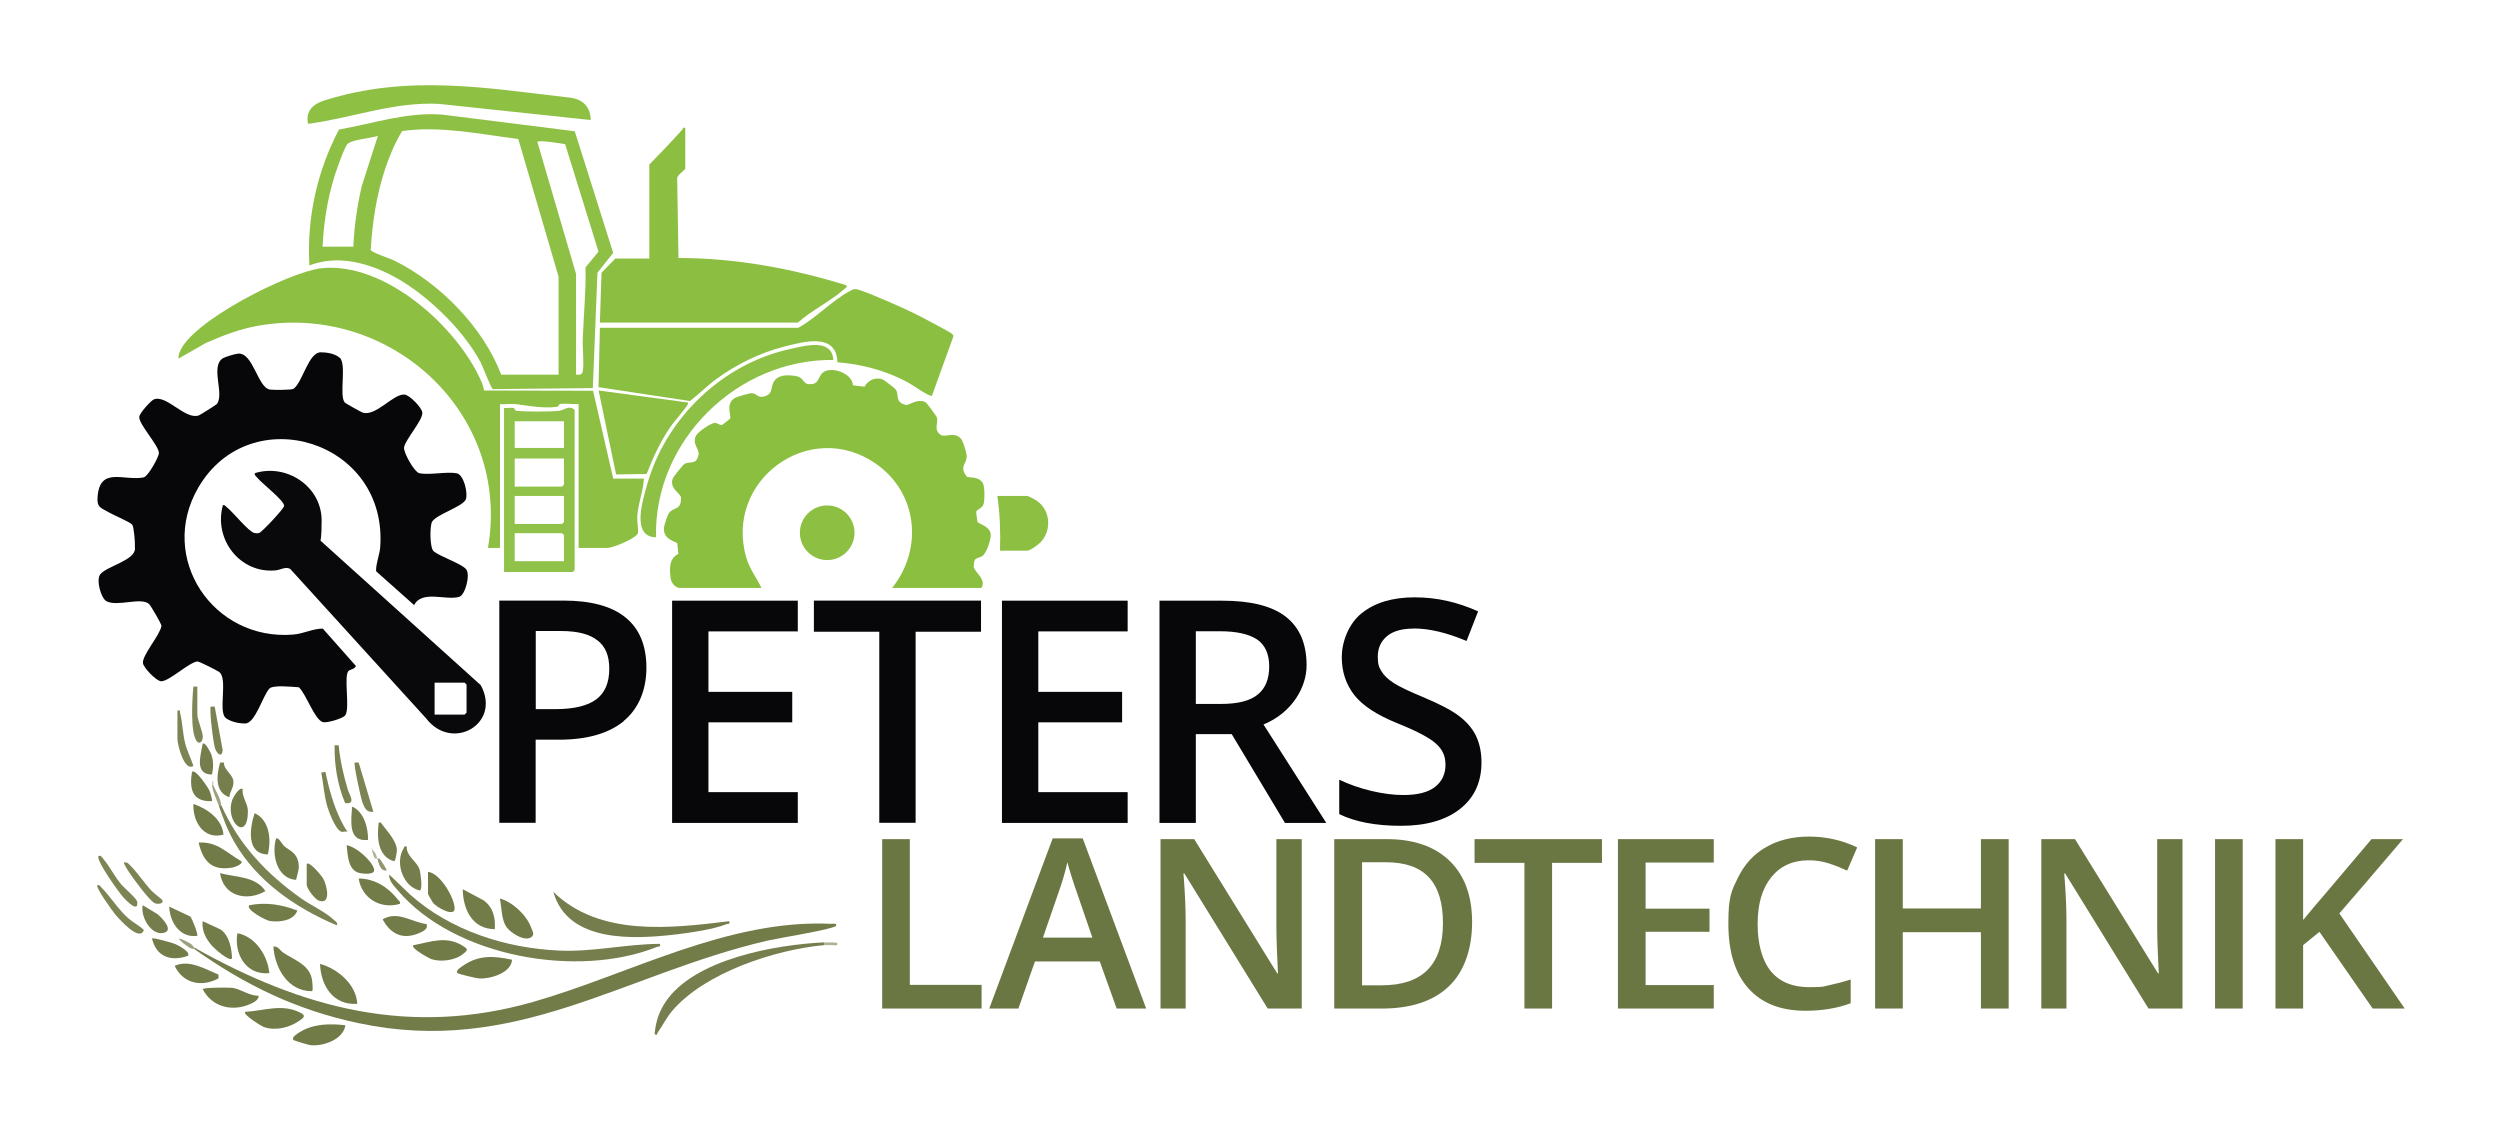 <?xml version="1.0" encoding="UTF-8"?>
<svg id="uuid-835e6576-b42f-4387-9ff0-509310b9ddaa" xmlns="http://www.w3.org/2000/svg" xmlns:xlink="http://www.w3.org/1999/xlink" version="1.1" viewBox="0 0 2160 974.5">
  <!-- Generator: Adobe Illustrator 29.3.1, SVG Export Plug-In . SVG Version: 2.1.0 Build 151)  -->
  <defs>
    <style>
      .st0 {
        fill: #8ec044;
      }

      .st1 {
        fill: #8ec045;
      }

      .st2 {
        fill: #747d4b;
      }

      .st3 {
        fill: #09090b;
      }

      .st4 {
        fill: #7e8556;
      }

      .st5 {
        fill: #717c48;
      }

      .st6 {
        fill: #8cbf41;
      }

      .st7 {
        fill: #90c148;
      }

      .st8 {
        fill: #8cbf42;
      }

      .st9 {
        fill: #717b48;
      }

      .st10 {
        fill: #cdcdba;
      }

      .st11 {
        fill: #91966d;
      }

      .st12 {
        fill: #8bbf40;
      }

      .st13 {
        fill: #757e4c;
      }

      .st14 {
        fill: #707b47;
      }

      .st15 {
        fill: #798251;
      }

      .st16 {
        fill: #727c49;
      }

      .st17 {
        fill: #6b7743;
      }

      .st18 {
        fill: #9da17d;
      }

      .st19 {
        fill: #070709;
      }

      .st20 {
        fill: #7c8454;
      }

      .st21 {
        fill: #b1b295;
      }

      .st22 {
        fill: #8bbf41;
      }
    </style>
  </defs>
  <path class="st21" d="M711.9,814.3c1.9,0,11.2-.4,11.5.6.8,2.7-2.5,1.7-4,1.7-2.5,0-5-.2-7.5,0v-2.3h0Z"/>
  <path class="st5" d="M168.2,818.9c93.6,52.6,186.2,77.1,292.6,46.7,83.1-23.8,168-71.8,257.5-67.4,1.4,0,5-.9,4,1.7-1.1,2.8-51.2,10.9-58.8,12.7-125.4,29.1-217.9,100.2-353.7,71.4-53.8-11.4-97.6-32.7-141.7-63.9v-1.2h.1Z"/>
  <path class="st13" d="M570.2,815.5c.6,3.3-.8,1.9-2.5,2.6-68.4,27.5-175,8.9-223.9-48.7-3.3-3.9-8.1-8.6-7.5-13.8l17.9,17.2c34.6,31.1,82.8,46.5,129,48.5,29.6,1.3,57.7-5.7,87-5.8Z"/>
  <path class="st2" d="M630.1,795.9c.6,3.3-.8,1.9-2.5,2.6-11.3,4.5-30.7,7.3-43.1,8.8-36.7,4.3-94,7.6-106.4-36.7,40,38.9,101.3,31.5,152.1,25.3h-.1Z"/>
  <path class="st13" d="M711.9,814.3v2.3c-42.3,3.9-103.2,23.8-131.3,57-5,6-8.2,12.7-12.4,18.6-.7,1-.7,3.4-2.6.9,1-10.3,3.7-18.8,9.4-27.4,24.9-37.2,95.2-49.5,136.9-51.5h0Z"/>
  <path class="st15" d="M191.2,695.7c14.9,33.7,39,59.3,68.8,80.4,8.8,6.2,21,11.7,28.5,18.7,1,.9,4.2,3,2.3,4.6-35.4-14.9-68.8-38-88.3-71.8-6-10.4-9.7-20.7-13.6-31.9h2.3Z"/>
  <path class="st14" d="M236.2,817.8c4.1-.6,5.7,3.5,8.8,5.5,9.1,6,21.5,9.9,24.3,21.8.4,1.6,1.5,10.5.3,11.3-20.9.2-32.2-20.1-33.4-38.6h0Z"/>
  <path class="st9" d="M212,874.2c16.3-.9,31.5-7.2,47.2.6,5.5,2.7,3.5,4.4-.8,7.3-8.4,5.8-20.5,8.7-30.3,5.3-2.3-.8-18.8-11-16.2-13.2h0Z"/>
  <path class="st9" d="M442.4,829.3c-.7,11.3-18.7,16.6-28.2,16.1-2.2,0-18.4-3.9-19-4.7-2-2.4,3.8-5.5,5.4-6.7,13.6-9.2,26.5-8,41.8-4.8h0Z"/>
  <path class="st9" d="M308.7,867.3c-20.8,1.5-31.5-15.6-32.2-34.5,15.2,4.1,31.3,17.7,32.2,34.5Z"/>
  <path class="st9" d="M357.1,816.7c15.5-3,28.9-8.6,43.4.9,4.3,2.8,3.3,3.5,0,6.3-6.7,5.8-19.1,7.5-27.4,4.9-2.3-.7-18.4-9.5-16.1-12.1h.1Z"/>
  <path class="st14" d="M232.7,840.8c-20.1,2-30.6-16.5-27.6-34.5,15.6,2.8,26.3,19.5,27.6,34.5Z"/>
  <path class="st9" d="M223.5,860.4c0,3.6-4.4,5.8-7.3,7.1-15.7,6.9-33.1,2.5-41.1-12.9,1.4-1.5,22.4-1.5,25.8-1.1,7,1,14.9,7.1,22.6,6.8h0Z"/>
  <path class="st9" d="M298.4,885.8c-1.6,12.3-19.3,18.5-30.4,17.2-1.4-.2-14-3.9-14.5-4.5-1.9-2.3,3.5-5.5,5.4-6.7,12-7.4,26-7.5,39.5-6h0Z"/>
  <path class="st5" d="M427.4,802.8c-19.6-.2-27.3-17.3-27.6-34.5l17.7,9.4c8.6,5.9,10.7,15.2,10,25.2h-.1Z"/>
  <path class="st14" d="M432,776.3c11.1,3.2,23.1,14.4,27,25.4.9,2.4,2.9,5.3.6,7.5-5.4,5.2-18.3-3-21.9-8.1-4.6-6.4-4.2-17.1-5.8-24.8h0Z"/>
  <path class="st9" d="M369.8,753.3c10.5.9,23.2,23,23,31.8-.2,7.5-15.6-1-18.9-5.4-.6-.8-4.1-7-4.1-7.4v-19h0Z"/>
  <path class="st9" d="M208.5,744.1c1.8,2.6-6.1,5.2-7.8,5.5-17.7,3-25.2-5.3-29.1-21.6,16.1-1.1,24.3,9,36.9,16.1h0Z"/>
  <path class="st9" d="M190.1,754.4c13.3,3.6,30.9,2.6,39.2,15.5-15.9,9.3-36.2,4.6-39.2-15.5Z"/>
  <path class="st16" d="M255.7,760.2c-16.6-1.2-21.2-22-17.2-35.7,2.1-1.5,5.4,5.1,6.9,6.4,4.1,3.6,8.9,5,11.3,10.6,3,7.2.7,11.7-.9,18.7h0Z"/>
  <path class="st16" d="M256.9,786.7c-3.1,8.9-15.4,10.2-23.5,9.1-4.1-.6-21.6-10.2-18-13.7,14.6-2.8,27.8-.6,41.5,4.6h0Z"/>
  <path class="st16" d="M345.6,780.9c-16.8,5.1-33.2-4.9-35.7-21.9,14,.2,25.6,7.6,34,18.4.9,1.2,2.2,1.5,1.7,3.5h0Z"/>
  <path class="st5" d="M368.6,798.3c1.4,4.4-2.8,6.3-6.5,7.9-13.9,6-24.6,1-31.5-11.9,13.2-7.7,24.8,2.5,38,4.1h0Z"/>
  <path class="st16" d="M231.4,738.2c-18.8-.2-15.7-22.9-11.4-35.6,13.1,5.9,14.5,23.2,11.4,35.6Z"/>
  <path class="st16" d="M200.4,828.2c-2.6,2.7-15.2-8.7-17.2-11-5.2-5.9-9.1-13.1-8.1-21.3l15.4,7.1c7.6,5.2,9.7,16.5,10,25.1h0Z"/>
  <path class="st2" d="M351.4,731.4c-.4,8.5,8.7,12.6,11,19.6,1,3,2.9,16.8.5,18.4-14.6-2.9-22-24.1-14.1-36.5.7-1.2,0-2,2.6-1.5h0Z"/>
  <path class="st16" d="M188.8,842.1v3.2c-14.4,7.9-30.7,4.5-37.9-10.8,12.4-5.8,26.4,2.8,37.9,7.6h0Z"/>
  <path class="st16" d="M167.1,694.6c11.9,4.1,24.7,12.8,26,26.5-16.9,4.8-26.7-11.1-26-26.5Z"/>
  <path class="st2" d="M265,746.4c2.4-2.5,13,10.4,14.3,12.8,3.2,5.9,7.1,22.9-3.9,18.9-3.5-1.3-10.4-10.4-10.4-13.8v-17.8h0Z"/>
  <path class="st16" d="M209.7,681.9c-.9,6.7,4.5,12.3,4.5,18.9,0,27.5-20.4,9.1-13.4-10,.8-2.1,6.3-11.6,9-8.9h-.1Z"/>
  <path class="st2" d="M164.3,791.7c1.8,1.9,7.1,15.9,6.1,16.9-15.1,2-23.7-12-24.2-25.3l18,8.5h0Z"/>
  <path class="st9" d="M299.5,730.3c7.9,1.1,21.8,13.1,23.7,20.7,1.3,5.1-9.4,4-12.5,3.3-10.3-2.3-10.2-15.9-11.2-23.9h0Z"/>
  <path class="st2" d="M327.2,710.7c2.1-.5,2.3.6,3.2,1.9,4.4,5.7,12.2,14.3,12.5,21.5,0,1.6-.9,9.7-2.5,10-14.3-4.1-14.8-21.1-13.2-33.4Z"/>
  <path class="st16" d="M162.4,825.8c-14.6,5.3-27.4.9-31.1-15,.9-.9,17.4,3.7,20,4.8s13.5,6.7,11.1,10.2Z"/>
  <path class="st15" d="M281.1,666.9c3.1,14.3,7,29.1,13.6,42.3s7.2,8.1,1.9,9.5c-5.7,1.6-12.5-17.5-13.8-21.9-2.8-9.6-3.4-19.6-5.2-29.3l3.5-.6h0Z"/>
  <path class="st20" d="M84.1,764.8c2.3-.5,2.7,1.2,3.9,2.4,7.9,8,14.2,18.7,23.1,26.4,4.2,3.7,9.3,6.1,13.2,9.9-3.5,10.7-20.8-8.8-24.7-13.4-2.2-2.6-17.3-23.5-15.5-25.3h0Z"/>
  <path class="st2" d="M318,725.7c-17.7,2-14.5-16.9-13.8-28.8,10.3,4.3,14,18.6,13.8,28.8Z"/>
  <path class="st2" d="M123.3,782.1l12.6,7.6c3.8,3,15.2,14.6,5,16.4-10.8,1.9-19.6-14.4-17.6-24Z"/>
  <path class="st20" d="M85.2,739.5c2.2-.5,2.8,1.1,3.9,2.4,5.4,6.2,10,15.6,15.7,22.3,2.7,3.2,13.5,12.2,13.8,15.1,1.1,9.8-9.4-1.1-11.6-3.5-3.7-3.9-24.8-33.1-21.8-36.3h0Z"/>
  <path class="st15" d="M292.6,643.9c1.3,13.2,4.2,26,8,38.6,1.4,4.5,7.3,12.5-2.4,11.4-6.6-15.7-9.4-32.9-9.1-50h3.5Z"/>
  <path class="st5" d="M183.2,692.2c-17.4.8-19.7-11-17.3-25.3,2.9-3.1,14.1,13.8,15.2,16.5.6,1.4,2.6,8.3,2.1,8.9h0Z"/>
  <path class="st13" d="M193.5,658.8c-.4,6.1,7.3,10,8.1,15.7s-3.1,9.1-3.4,14.3c-12.9-4.2-11.1-19.4-8-30h3.4-.1Z"/>
  <path class="st20" d="M153.2,613.9c3.3-.5,1.9.7,2.5,2.7,2.1,7.9,2.1,17.3,4.3,25.7,1.8,7,4.9,12.7,7.1,19.4-7.9,5.5-13.8-18.7-13.8-23v-24.8h-.1Z"/>
  <path class="st4" d="M170.5,593.2v23.6c0,5.5,4.7,15.1,4.7,19.6s-2.9,7-5.2,4c-5.8-7.5-3.9-37.4-2.9-47.2h3.4Z"/>
  <path class="st20" d="M309.9,658.8l12.7,42.6c-6,.8-7.8-3.6-9.5-8.3-1.4-3.8-7.8-33.1-6.6-34.3h3.4Z"/>
  <path class="st20" d="M107.1,745.2c2.4-.4,3.1.2,4.6,1.7,6.2,5.8,12.9,15.9,19,22.5,1.9,2.1,8.7,7.2,9.3,8,2.1,3.2-3.3,4.3-6.4,2.9-4.4-2-19.1-22-22.4-27.2-.8-1.2-4.8-7.4-4.1-8h0Z"/>
  <path class="st2" d="M183.2,669.2c-15.4,0-9.8-16.7-8.1-26.5,2.1-2.3,6.9,7.6,7.5,9.2,2,6.1,1.8,11.1.6,17.3Z"/>
  <path class="st15" d="M185.5,610.5l6.9,37.6c-.6,6.6-4.4,3.7-6.3-.7-1.9-4.1-5.4-35.6-4-36.9h3.5,0Z"/>
  <path class="st18" d="M191.2,695.7h-2.3c-2-5.6-4.9-11.3-5.8-17.3h1.1c2.4,5.5,6.3,11,6.9,17.3h.1Z"/>
  <path class="st18" d="M168.2,818.9v1.2c-.3-.2-2.9-.2-4.8-1.5-3.1-2.1-6.9-4.7-9.1-7.7,3.3.3,7.2,2.7,10.1,4.3,1.8,1,2.7,3.1,3.8,3.7h0Z"/>
  <path class="st11" d="M326,741.8c.3.2,1.2-.3,2,.2.5.3,6.7,9.5,6,10.1-6.1.7-6.6-7-8.1-10.4h.1Z"/>
  <path class="st21" d="M326,741.8c-.4-.2-1.4.4-2.1-.2-.8-.6-2.1-5.3-2.5-6.7h1.1c3.1,3.4,2.2,3.8,3.5,6.9Z"/>
  <path class="st10" d="M184.3,678.4h-1.1c-.1-.8-.4-3.2.6-3.5,1.3,0,.2,2.6.6,3.5h-.1Z"/>
  <path class="st10" d="M322.6,734.9h-1.1l-.6-2.3c1,.5,1.2,1.7,1.7,2.3Z"/>
  <path class="st19" d="M293.5,309c6.3,5.8-.8,32.7,4.4,38.8.6.7,14.4,8.4,15.5,8.7,11.5,3.5,26.6-16.6,36.2-15.6,4.2.4,15.1,11.4,15.3,15.7.4,6.6-14.6,23-15.8,29.9-.7,4.3,8.9,21.5,13.3,22.4,9.1,1.7,23.1-1.6,32.2,0,6.2,1.2,10,17.7,7.8,22.7-2.6,6.1-25.6,13-29.1,19.2-2,3.6-2.1,22.2,1.3,25.4,6.1,5,23.7,10.5,28.1,15.6,3.9,4.6-.7,22.4-6,23.9-11.6,3.3-32.1-6.1-38.9,7.1l-32.6-29c-1.4-2.5,2.8-15.6,3.2-19.9,7.9-93.3-112.4-129.9-157.2-52.4-35,60.5,12.8,132.2,81.9,126.8,9.1-.7,17.2-5.2,25.8-5.2l28.6,32.3c-.9,2.8-5.1,3-6.4,4.3-4.3,4.4,1.4,31.8-2.7,38.2-1.9,2.9-16.2,7-19.5,6-7.2-2.2-14.5-24.5-20.7-30.1-5.3-.3-22.2-2.2-25.4,1.1-5.7,5.9-12.2,30.2-21,30.2s-15-3.2-16.9-4.9c-6.5-5.7,2.1-33.5-5.4-39.5-1.8-1.4-17.6-9.4-19.1-9.2-7.6,1.1-24.6,17.5-31.3,17.1-4-.2-15.2-11.7-15.6-15.7-.7-6.9,14.6-23.9,16-32.1,0-1.8-9.3-17.7-10.8-19-6.9-6.1-27.6,2.7-36.8-2.4-4.8-2.7-9-18.5-5.3-23.2,5.3-6.8,30-12.1,30-22.1s-.8-13.5-1.3-17.2c-.2-1.2-.5-2.9-1.3-3.8-2.2-2.3-16-8.1-20.1-10.5-7.2-4.2-10.3-4-9.6-13.4,2-26.3,22.5-13.5,39.7-16.7,3.9-.7,13.4-17.9,13.3-21.2-.4-6.7-17.2-24.5-17-31,0-3.1,9.9-14,12.4-15.1,10.7-4.9,27.4,17.9,39.1,13.7,1.1-.4,15-9.1,15.5-9.8,6.9-8.5-5.9-32.7,5.3-39.6,2-1.2,11-3.9,13.3-4,13-.7,16.8,29.7,27.4,31.1,3.1.4,17.9.4,20.2-.6,8-5.7,13-31.6,23.5-31.6s15.1,3.5,16.6,4.8h0v-.2Z"/>
  <path class="st3" d="M192.4,436.5c2-.5,2.3.8,3.5,1.7,5.5,4.2,18.8,21.2,23.9,22.3,1.4.3,2.6.4,4.1,0,2.4-.7,21.5-21.1,21.6-23.4.1-4.8-19.4-19.4-23.6-24.8-.9-1.2-2.2-1.5-1.7-3.5,27.4-8.5,57.7,11.4,57.7,40.9s-3.6,13.9-1.8,16.7l139.3,125.6c18.1,33.4-24.8,57.9-47.2,28.7l-117.4-129.1c-3.8-2.4-8.4.8-12.7,1.2-30.9,2.9-53.7-27-45.5-56.4h-.2ZM375.5,617.4h25.9l1.7-1.7v-24.2l-1.7-1.7h-25.9v27.6h0Z"/>
  <path class="st12" d="M586.9,508c-4.1-.8-7-4.6-7.5-8.6-1-8.4-1.4-16.6,6.7-20.9l-.9-8.9c-.4-1.8-12.6-2.7-11.5-13.9.2-2,3-10.5,4.1-12.1,3.8-6,10.8-1.9,10.6-13.6,0-3.5-10.3-7.9-7.2-16.4.6-1.7,8.8-12,10.3-12.8,4.6-2.6,10.1,1.3,12-7.7,1.1-5.3-6-9.4-2-16.9,1.7-3.1,12.8-11,16.4-10.8,1.9.1,4.1,2.1,5.8,1.8.4,0,6.9-5.2,7.1-5.5,1.4-2.2-4.7-13.4,4.8-18.2,1.7-.8,11.9-3.8,13.6-3.8,5.3,0,5,4.9,11.8,2.6,7-2.3,4.7-7.2,7.4-12.2,3.7-6.8,13-6.3,19.7-5.1,5.7,1,6.1,6.1,9.5,6.7,10.3,1.6,8.5-5.6,13.3-9.7,7.1-6.2,25.8.7,26,10.9l10,1.2c3.1-5.5,9.3-8.6,15.7-6.3,1.3.5,11,7.9,11.6,9.1,2.6,4.6-1,10.3,8,12.9,3.2.9,9.8-5.8,17.3-2.4,1.1.5,9.5,11.9,9.9,13.2,1.6,5.1-3.2,10.3,3.3,15.1,3.6,2.7,12.5-3.5,18,3.9,1.5,2.1,4.3,11.3,4.5,14,.5,7.1-6.9,9.2,0,18.1,1.1,1.5,10.2-.8,14,5.8,1.7,3,1.7,14.5.6,18-1.2,3.8-5.7,4.6-6.3,6.5-.2.7.8,8,1,8.8.8,2,10.6,3.5,11.5,10.7.5,4.2-3.7,16.7-7.4,19-4.4,2.8-7.1,0-7.3,8.9,0,4.6,11.3,10.7,6.7,18.6h-77.2c27.1-34,22-82.3-14.1-107.4-57.1-39.6-131,14.4-112,80.9,2.9,10.2,8.9,17.4,13.2,26.5h-71Z"/>
  <path class="st8" d="M432,473.4h-10.4c20.1-116.1-84-211.9-198.4-192-15.7,2.7-30.6,8.5-45.1,14.8l-23.8,13.6c-.3-2,.2-3.6.9-5.4,9.6-26.8,94.6-69.4,122.1-72.6,55-6.2,118.7,51.1,139,98.8.9,2.2,1.5,4.4,1.9,6.8l94.2.2,17.4,75.9h26.5c-.4,10.8-5.2,21.9-5.7,32.8-.2,5.2,1,9.5.6,14.4-2.1,4.7-21.6,12.7-26.5,12.7h-24.8v-124.4c-4.9.5-10.9-.7-15.6,0-2.2.3-1.1,2.2-3.3,2.5-11.6,1.5-23.7-.8-34.7-2.3-4.5-.6-9.7.3-14.3,0v124.4-.2Z"/>
  <path class="st1" d="M267.3,229.2c-2.3-40.9,6.6-81.2,25.6-117.3,29.7-5.2,58.4-15.2,89.1-12.9l114.6,14.4,33.2,105.1-13.6,17.1-4,99.7-86.3.9c-1.7-.6-8.5-19-10.5-22.9-15.5-29.4-49.9-62.3-79.8-76.8-21.3-10.4-45.3-15.9-68.2-7.2h-.1ZM433.1,323.7h49.5v-84.7l-34.8-118.9c-33.2-4.2-66.8-11.5-100.3-6.9-5.9,9.4-11.1,21.8-14.7,32.6-7.5,22.6-11.1,46.3-12.5,70.1.7,2.2,16.3,7.3,19.9,9,39.5,19.4,77.2,57.6,92.9,98.9h0ZM278.8,213.1h26.5c.7-17.5,3.3-35,7.2-52.1l14-43.6c-5.7,2.1-23.9,3.1-26.8,7.7-2.4,3.7-5.5,12.5-7.2,17-8.5,22.8-12.6,46.6-13.8,70.9h0ZM497.7,236.7v87c3.1.1,5.1.5,5.8-2.9,1.3-7-.3-19.7,0-27.7.7-20.6,2.9-41.4,2.4-62.1l11.2-13.6-28.8-92.8c-2.3-.5-23.9-4-24-1.9l33.4,114h0Z"/>
  <path class="st22" d="M689.5,283.3c15-8,29.8-24,44.4-31.6,1.8-.9,2.8-1.9,5.1-1.9,4.3,0,26.8,10.1,32.5,12.5,10.2,4.4,20.5,9.3,30.3,14.6,3.2,1.7,19.5,10.3,20.7,11.5s1.2,1.3,1.2,2.3l-18.5,51.2c-1.9,1.4-17.6-9.9-21.1-11.7-18.7-10-39.4-15.5-60.6-17.2-.7-26.1-29.6-17.7-46.4-13.4-20.5,5.2-40.7,15.2-57.7,27.5-8.2,6-15.2,13.2-23.3,19.4l-79-12,1.2-51.3h171.2Z"/>
  <path class="st6" d="M592.1,110.6v35.1c0,1.1-8,6-7,9.1l1.1,68.1c49.5,0,98.2,9.1,145.2,23.6.5,2.2-.8,2.2-1.9,3.2-11.4,10.4-28.4,18.4-40.1,29h-171.1l1.4-43,11.9-12.3h29.4v-81.2c9.6-9.9,19.3-19.9,28.5-30.2.7-.8,0-2.2,2.6-1.5h0Z"/>
  <path class="st7" d="M435.5,352.5c2.6.3,6-.5,8.4,0,.9.2.3,2.1,2.4,2.4,6.6.9,30.4.9,37,0,4.2-.6,9-5.3,13.2-.6v138.2l-1.7,1.7h-59.3v-141.7h0ZM487.3,364h-42.6v23h42.6v-23ZM487.3,396.2h-42.6v24.2h40.9l1.7-1.7v-22.5h0ZM487.3,428.5h-42.6v24.2h40.9l1.7-1.7v-22.5h0ZM487.3,484.9v-22.5l-1.7-1.7h-40.9v24.2h42.6Z"/>
  <path class="st0" d="M510.3,103.7l-130.7-13.9c-38.8-2.2-75.6,12.2-113.4,17.2-2.5-10.6,4-17,13.7-20.1,73-23.1,140.4-10.8,214.4-2.3,10.3,2,15.9,8.5,16.1,19.1h-.1Z"/>
  <path class="st8" d="M594.4,347.9c.9.8-2.3,4.7-3,5.6-4,5.4-8.8,10.3-12.7,16.1-8.4,12.4-14.6,26-20,39.9l-26.4.4-15.1-72.5,77.2,10.4h0Z"/>
  <path class="st1" d="M720,311c-82.9-1-155.2,69.9-153.2,153.2-21.9-.2-11.2-32.9-7.5-46.1,16.4-57.5,65.5-104.2,124-116.7,12.5-2.7,35.5-9.3,36.7,9.6h0Z"/>
  <path class="st8" d="M864,475.7c.5-15.9,0-31.5-2.3-47.2h25.9c.6,0,5.2,2.3,6.3,3,13.3,7.3,15.5,25.4,5.6,36.6-1.9,2.1-9.4,7.7-11.9,7.7h-23.6Z"/>
  <circle class="st8" cx="714.7" cy="460.3" r="23.6"/>
  <path class="st19" d="M538.9,623.1c-13.1,10.7-31.8,16-56.1,16h-20v71.8h-31.4v-192h55.3c24,0,42,4.9,53.9,14.7,12,9.8,17.9,24.3,17.9,43.3s-6.6,35.4-19.7,46.1h0ZM516.2,553.3c-6.7-5.4-17.2-8.1-31.5-8.1h-21.8v67.5h16.7c16.1,0,27.9-2.8,35.5-8.4,7.5-5.6,11.3-14.4,11.3-26.3s-3.4-19.3-10.1-24.7h-.1ZM689.3,684.3v26.7h-108.6v-192h108.6v26.5h-77.2v52.3h72.4v26.3h-72.4v60.3h77.2ZM791.1,545.8v165.1h-31.4v-165.1h-56.5v-26.9h144.4v26.9h-56.5ZM974.3,684.3v26.7h-108.6v-192h108.6v26.5h-77.2v52.3h72.4v26.3h-72.4v60.3h77.2ZM1091.7,626l54.2,85h-35.7l-46-76.7h-31v76.7h-31.4v-192h54.2c24.8,0,43.1,4.6,55,13.9,11.9,9.3,17.9,23.3,17.9,42s-12.4,40.9-37.3,51.1h.1ZM1086.1,552.5c-7.1-4.7-17.8-7.1-32.1-7.1h-20.8v62.8h21.8c14.6,0,25.2-2.7,31.8-8.2,6.6-5.4,9.8-13.5,9.8-24.2s-3.6-18.7-10.6-23.4h0ZM1221.4,543.1c-10.2,0-17.9,2.2-23.1,6.6-5.2,4.4-7.9,10.3-7.9,17.5s1.1,9.3,3.2,12.8,5.6,6.9,10.4,10c4.8,3.2,13.5,7.3,26,12.5,14.1,5.9,24.4,11.3,31,16.4,6.6,5.1,11.4,10.8,14.4,17.2s4.6,13.9,4.6,22.6c0,17.1-6.2,30.5-18.5,40.2s-29.4,14.6-51.1,14.6-39.5-3.4-53.3-10.1v-29.7c8.8,4.1,18.1,7.4,27.9,9.7s19,3.5,27.5,3.5c12.4,0,21.6-2.4,27.5-7.1,5.9-4.7,8.9-11.1,8.9-19s-2.7-13.3-8.2-18.3-16.6-10.9-33.6-17.7c-17.5-7.1-29.9-15.2-37-24.3s-10.8-20-10.8-32.8,5.7-28.6,17.1-37.8,26.7-13.8,45.8-13.8,36.7,4,54.9,12.1l-10,25.6c-17.1-7.2-32.3-10.8-45.7-10.8h0Z"/>
  <path class="st17" d="M762.2,871.4v-146.4h23.9v125.9h62v20.5h-85.9ZM964.8,871.4l-14.6-40.7h-56l-14.3,40.7h-25.2l54.8-147h26l54.8,147h-25.5ZM930.1,770.2c-1-2.7-2.4-6.9-4.2-12.6-1.8-5.7-3-10-3.7-12.6-1.8,8.2-4.4,17.2-7.9,26.9l-13.2,38.2h42.7l-13.7-39.9h0ZM1095.3,871.4l-72-116.7h-.8l.5,6.5c.9,12.4,1.4,23.8,1.4,34.1v76.1h-21.7v-146.4h29.1l71.8,116.1h.6c0-1.5-.4-7.1-.8-16.8s-.6-17.2-.6-22.6v-76.7h21.9v146.4h-29.4ZM1251.8,852.2c-13.4,12.8-32.8,19.2-58,19.2h-41v-146.4h45.3c23.3,0,41.4,6.3,54.4,18.8,12.9,12.6,19.4,30.2,19.4,53s-6.7,42.7-20.1,55.4h0ZM1197.5,745h-20.7v106.3h17c35.3,0,52.9-17.9,52.9-53.7s-16.4-52.6-49.2-52.6h0ZM1341,745.5v125.9h-23.9v-125.9h-43.1v-20.5h110.1v20.5h-43.1ZM1480.7,851.1v20.3h-82.8v-146.4h82.8v20.2h-58.9v39.9h55.2v20h-55.2v46h58.9ZM1595.9,752.2c-4.9-2.3-10.2-4.4-15.7-6.2s-11.3-2.7-17.4-2.7c-13.8,0-24.6,4.9-32.4,14.6-7.9,9.8-11.8,23.2-11.8,40.4s3.8,31.5,11.4,40.8c7.6,9.2,18.6,13.8,32.9,13.8s12.2-.6,18-1.8,11.8-2.8,18.1-4.8v20.5c-11.5,4.3-24.5,6.5-39.1,6.5-21.4,0-37.9-6.5-49.4-19.5s-17.2-31.6-17.2-55.7,2.8-28.5,8.4-40c5.6-11.4,13.6-20.2,24.2-26.2,10.6-6.1,22.9-9.1,37.2-9.1s28.8,3.1,41.5,9.4l-8.6,19.9h0ZM1711.5,871.4v-66h-67.5v66h-23.9v-146.4h23.9v59.9h67.5v-59.9h24v146.4h-24ZM1856.3,871.4l-72-116.7h-.8l.5,6.5c.9,12.4,1.4,23.8,1.4,34.1v76.1h-21.7v-146.4h29.1l71.8,116.1h.6c0-1.5-.4-7.1-.8-16.8s-.6-17.2-.6-22.6v-76.7h21.9v146.4h-29.4ZM1913.8,871.4v-146.4h23.9v146.4h-23.9ZM2077.7,871.4h-27.7l-46-66.3-14.1,11.5v54.8h-23.9v-146.4h23.9v69.9c6.5-8,13.1-15.7,19.5-23.1l39.6-46.8h27.2c-25.6,30-43.9,51.5-55,64.2l56.5,82.2h0Z"/>
</svg>